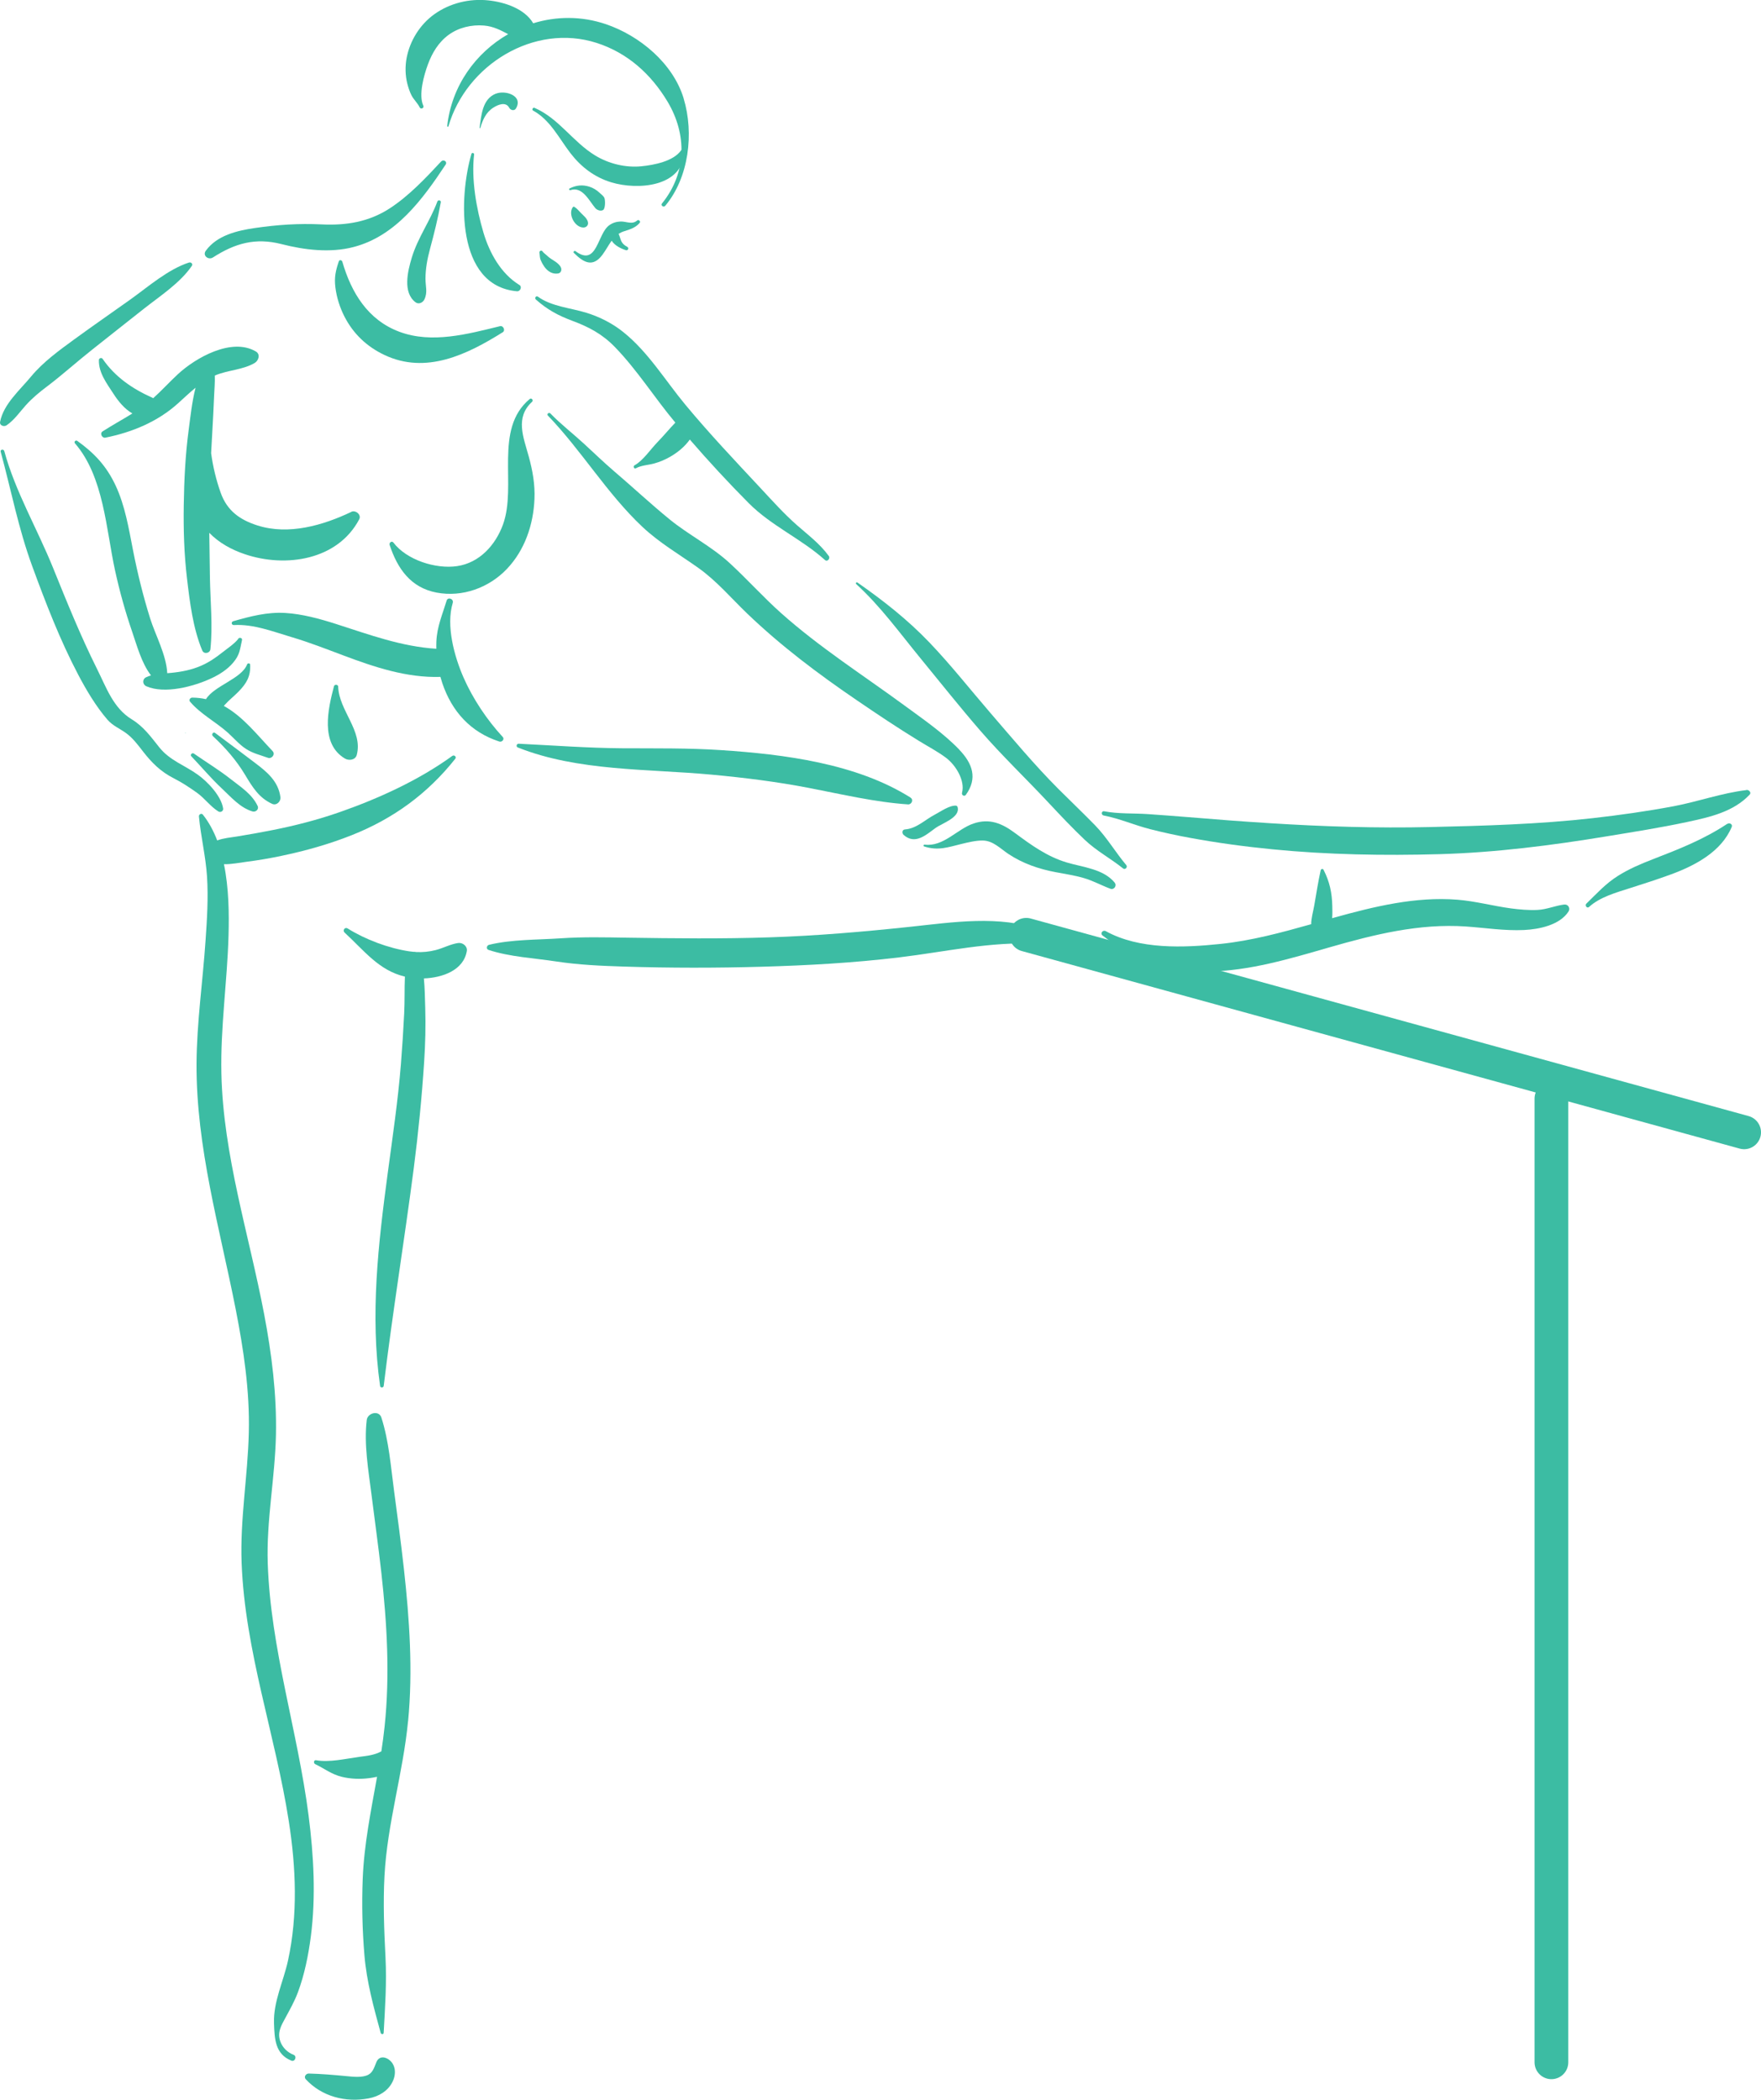 <?xml version="1.0" encoding="UTF-8"?><svg id="Layer_2" xmlns="http://www.w3.org/2000/svg" viewBox="0 0 365.5 435.79"><defs><style>.cls-1{fill:#3cbca3;}.cls-2{fill:none;stroke:#3cbca3;stroke-linecap:round;stroke-miterlimit:10;stroke-width:7px;}</style></defs><g id="Layer_1-2"><path class="cls-1" d="M91.57,33.5c-3.24,3.48-6.68,7.14-10.69,9.75-4.33,2.81-9.03,3.57-14.13,3.32-4.73-.23-9.16.07-13.84.75-3.71.54-7.9,1.53-10.21,4.74-.71,1,.56,1.96,1.48,1.38,4.59-2.95,8.83-4.17,14.24-2.78,4.77,1.22,10.11,1.87,14.95.61,8.79-2.28,14.37-9.94,19.12-17.11.41-.62-.44-1.16-.92-.65Z"/><path class="cls-1" d="M39.23,54.48c-4.42,1.45-8.44,5.01-12.18,7.68-3.84,2.74-7.73,5.42-11.54,8.2-3.22,2.35-6.56,4.75-9.11,7.84-2.3,2.78-5.68,5.68-6.38,9.35-.15.77.81,1.08,1.34.72,1.59-1.08,2.72-2.74,3.99-4.16,1.38-1.52,2.84-2.73,4.47-3.95,3.18-2.41,6.16-5.11,9.29-7.58,3.62-2.85,7.22-5.74,10.85-8.58,3.33-2.62,7.43-5.28,9.85-8.81.28-.41-.15-.84-.57-.7Z"/><path class="cls-1" d="M72.91,106.24c-5.89,2.8-12.99,4.86-19.44,2.82-3.69-1.17-6.33-3.06-7.66-6.78-.95-2.67-1.61-5.43-1.99-8.23.08-1.44.16-2.88.24-4.33.15-2.51.27-5.03.38-7.55.06-1.4.19-2.83.14-4.23,2.67-1.15,5.8-1.15,8.28-2.61.81-.48,1.25-1.8.24-2.39-5.01-2.94-12.47,1.28-16.19,4.73-1.76,1.63-3.34,3.38-5.11,4.97-.07-.04-.13-.08-.2-.11-4.09-1.82-7.75-4.32-10.31-8.07-.21-.3-.75-.13-.76.23-.09,2.67,1.64,4.89,3.02,7.03,1.03,1.6,2.31,3.15,3.93,4.09-2.05,1.27-4.17,2.42-6.2,3.73-.62.4-.1,1.42.58,1.29,5.56-1.11,10.87-3.31,15.1-7.13,1.22-1.1,2.39-2.22,3.63-3.23-.75,2.94-1.08,6.13-1.43,8.76-.69,5.17-.94,10.38-1.02,15.59-.08,5.06.07,10.16.67,15.19.58,4.95,1.24,10.37,3.17,14.99.35.83,1.6.59,1.69-.27.52-4.85-.02-9.98-.1-14.86-.05-3.1-.1-6.2-.13-9.29,1.97,2.04,4.56,3.49,7.39,4.44,8.49,2.87,19.27,1.22,23.73-7.25.5-.96-.76-1.97-1.65-1.55Z"/><path class="cls-1" d="M104.34,152.94c-3.24-3.5-6.18-7.89-8.11-12.28-1.93-4.39-3.7-10.8-2.26-15.54.25-.83-1.02-1.31-1.27-.47-.88,2.9-1.99,5.38-2.13,8.47-.02.51-.02,1.01-.01,1.52-7.24-.45-13.88-2.92-20.78-5.13-3.38-1.08-7.03-2.09-10.58-2.3-3.76-.22-7.19.69-10.78,1.71-.5.14-.4.83.13.8,4.11-.23,8.17,1.38,12.06,2.53,3.58,1.06,7.07,2.43,10.56,3.74,6.52,2.45,13.22,4.71,20.24,4.49.12.43.25.87.39,1.29,1.98,5.87,5.87,10.2,11.85,12.13.54.17,1.13-.49.69-.96Z"/><path class="cls-1" d="M93.9,156.86c-6.98,5.06-15.31,8.86-23.44,11.7-4.52,1.58-9.19,2.78-13.88,3.71-2.39.47-4.8.91-7.21,1.3-1.48.24-2.95.35-4.29.85-.75-1.95-1.71-3.76-2.96-5.34-.3-.39-.87-.07-.83.37.39,4.19,1.41,8.28,1.68,12.5.28,4.42,0,8.85-.31,13.27-.58,8.52-1.82,17-1.87,25.56-.08,17.31,4.79,33.99,8.11,50.84,1.66,8.44,2.95,17.03,2.74,25.66-.21,9.09-1.84,18.02-1.49,27.14.7,18.29,7,35.59,9.79,53.55,1.49,9.58,1.91,19.41-.17,28.94-.94,4.3-3.06,8.55-2.9,12.99.11,3.19.22,6.39,3.59,7.75.78.31,1.24-.92.45-1.22-1.23-.47-2.24-1.45-2.71-2.7-.72-1.93.18-3.39,1.07-5.02.92-1.7,1.87-3.39,2.55-5.21,1.38-3.7,2.18-7.69,2.69-11.59,1.08-8.3.6-16.83-.46-25.1-2.25-17.52-7.89-34.63-8.48-52.36-.3-8.93,1.51-17.7,1.7-26.61.18-8.44-.87-16.84-2.45-25.12-3.15-16.57-8.5-32.94-8.87-49.92-.21-9.55,1.21-19.06,1.48-28.6.13-4.56.07-9.89-.95-14.85,1.59.04,3.25-.32,4.76-.51,2.43-.31,4.82-.72,7.22-1.23,4.97-1.04,9.86-2.42,14.59-4.3,8.62-3.43,15.69-8.59,21.45-15.85.31-.4-.25-.86-.62-.58Z"/><path class="cls-1" d="M80.32,427.21c-.84-.44-1.75-.26-2.16.66-.41.94-.7,2.15-1.66,2.68-1.26.71-3.33.44-4.67.31-2.62-.25-5.12-.46-7.75-.53-.57-.01-1.08.68-.63,1.17,3.3,3.59,8.3,4.91,13.1,3.98,2.07-.4,3.99-1.52,4.94-3.47.84-1.73.64-3.85-1.18-4.82Z"/><path class="cls-1" d="M84.7,357.23c1.02-10.52.29-21.17-.87-31.65-.6-5.37-1.31-10.73-2.03-16.09-.68-5.06-1.07-10.41-2.64-15.29-.51-1.6-2.86-.97-3.04.49-.61,5.08.36,10.49.99,15.54.67,5.36,1.43,10.72,2.03,16.09,1.19,10.65,1.81,21.35.68,32.03-.18,1.71-.41,3.42-.67,5.12-.19.1-.38.19-.59.28-1.26.55-2.71.69-4.06.87-2.74.38-6.15,1.18-8.89.69-.5-.09-.59.62-.19.81,1.93.92,3.39,2.12,5.54,2.64,1.88.45,3.83.51,5.74.26.46-.06,1-.15,1.56-.27-1.26,7.03-2.7,14.02-2.98,21.21-.21,5.28-.08,10.6.36,15.86.47,5.55,1.91,10.72,3.37,16.08.09.32.6.37.62-.02.29-5.26.65-10.39.38-15.65-.29-5.64-.51-11.28-.21-16.92.58-10.88,3.85-21.29,4.89-32.09Z"/><path class="cls-1" d="M95.13,195.7c-1.64.23-3.12,1.07-4.73,1.48-1.36.34-2.69.47-4.04.4-.16-.04-.32-.06-.49-.04-.32-.03-.63-.06-.96-.11-4.29-.65-9.09-2.45-12.75-4.74-.6-.37-1.12.42-.62.87,4.05,3.72,7.08,7.85,12.5,9.12-.11,2.55-.02,5.14-.15,7.65-.18,3.51-.4,7.03-.68,10.53-.61,7.59-1.73,15.1-2.74,22.64-1.96,14.65-3.68,29.41-1.58,44.14.06.43.7.4.75-.02,1.82-15.08,4.28-30.1,6.24-45.18.95-7.35,1.68-14.76,2.16-22.15.24-3.71.33-7.41.22-11.13-.06-2-.09-4.07-.28-6.1,3.84-.15,8.23-1.67,8.91-5.68.17-1-.85-1.8-1.77-1.67Z"/><path class="cls-1" d="M216.01,192.98c-8.57-3.11-18.24-1.58-27.08-.64-9.71,1.03-19.42,1.87-29.18,2.19-9.87.33-19.75.22-29.62.07-4.58-.07-9.15-.18-13.73.13-4.8.33-10.23.21-14.89,1.35-.5.12-.67.87-.11,1.06,4.38,1.45,9.5,1.7,14.06,2.4,4.66.71,9.35.91,14.06,1.06,9.53.3,19.08.3,28.61.03,9.51-.27,19.05-.8,28.5-1.94,9.67-1.16,18.89-3.33,28.7-2.83,1.64.08,2.31-2.28.67-2.87Z"/><path class="cls-1" d="M324.67,187.72c-1.89.23-3.63,1.03-5.55,1.12-1.81.09-3.68-.08-5.47-.31-3.74-.5-7.41-1.51-11.17-1.81-8.7-.69-17.29,1.42-25.61,3.73-.13.04-.26.07-.38.11.07-.81.05-1.65.03-2.49-.06-2.81-.55-5.07-1.81-7.55-.15-.3-.53-.2-.6.1-.54,2.44-.91,4.85-1.34,7.32-.24,1.35-.63,2.61-.63,3.86-6.17,1.74-12.37,3.42-18.76,4.09-7.71.81-16.89,1.2-23.87-2.64-.61-.34-1.25.45-.66.91,6.57,5.12,13.55,7.6,21.9,7.47,8.61-.13,16.93-2.65,25.13-5.01,9.3-2.67,18.65-5.01,28.4-4.34,4.01.28,8.01.92,12.04.73,3.14-.15,7.41-1.02,9.23-3.84.42-.66-.06-1.54-.87-1.44Z"/><path class="cls-1" d="M188.99,165.53c-11.26-7.1-26.28-8.99-39.29-9.85-6.84-.46-13.7-.35-20.56-.39-7.19-.05-14.31-.59-21.48-.94-.45-.02-.62.61-.18.78,12.47,4.96,26.95,4.41,40.13,5.63,6.82.63,13.59,1.47,20.32,2.77,6.74,1.3,13.68,2.95,20.54,3.41.73.05,1.2-.97.52-1.39Z"/><path class="cls-1" d="M362.48,163.97c-5.14.61-10.02,2.39-15.1,3.35-5.58,1.05-11.18,1.84-16.84,2.48-11.18,1.26-22.45,1.58-33.69,1.84-11.11.26-22.24-.1-33.33-.8-5.74-.36-11.46-.8-17.19-1.28-2.67-.22-5.34-.41-8.01-.6-3.02-.21-6.18-.02-9.14-.59-.6-.12-.69.77-.09.88,3.26.62,6.4,2.01,9.62,2.83,2.75.7,5.52,1.3,8.31,1.81,5.65,1.04,11.35,1.81,17.07,2.37,11.5,1.13,23.1,1.33,34.66,1.01,11.63-.33,23.32-1.82,34.77-3.71,5.53-.91,11.09-1.78,16.56-2.95,4.84-1.03,9.68-2.12,13.06-5.69.41-.43-.13-1.04-.66-.98Z"/><path class="cls-1" d="M358.5,170.97c-4.88,3.24-10.04,5.26-15.47,7.36-2.51.97-4.92,2-7.2,3.43-2.59,1.62-4.41,3.68-6.57,5.77-.4.39.14,1.08.56.69,2.21-2.04,5.63-2.99,8.45-3.89,2.89-.92,5.77-1.84,8.62-2.89,4.98-1.84,10.4-4.71,12.53-9.82.24-.57-.46-.94-.9-.64Z"/><path class="cls-1" d="M41.02,160.75c-2.8-2-5.78-2.91-7.99-5.69-1.77-2.22-3.25-4.29-5.71-5.79-3.82-2.34-5.24-6.57-7.18-10.44-3.41-6.83-6.26-13.89-9.12-20.96-3.26-8.07-7.84-15.84-10.13-24.25-.13-.47-.88-.35-.75.12,2.17,7.98,3.68,15.95,6.54,23.74,2.8,7.64,5.76,15.33,9.55,22.54,1.67,3.18,3.72,6.63,6.08,9.35,1.1,1.27,2.57,1.83,3.9,2.81,1.34.99,2.37,2.35,3.38,3.66,1.9,2.46,3.73,4.29,6.52,5.71,1.71.87,3.16,1.84,4.72,2.94,1.64,1.16,2.83,2.88,4.48,3.91.46.29,1.09-.06,1-.62-.39-2.59-3.22-5.56-5.29-7.03Z"/><path class="cls-1" d="M49.47,132.57c-.8,1.04-2.33,2.04-3.36,2.86-1.35,1.08-2.76,2.03-4.34,2.72-1.99.87-4.08,1.28-6.23,1.49-.28.03-.56.05-.83.07-.17-3.76-2.5-8.02-3.54-11.34-1.46-4.67-2.63-9.41-3.57-14.21-.88-4.52-1.64-9.19-3.6-13.39-1.89-4.04-4.4-6.72-7.97-9.28-.32-.23-.74.21-.48.51,6,6.9,6.47,17.9,8.33,26.4.94,4.3,2.12,8.55,3.55,12.71.96,2.78,1.94,6.51,3.91,9.06-.34.1-.69.23-1.03.39-.81.4-.75,1.51.06,1.86,3.81,1.67,9.81.06,13.44-1.62,1.69-.78,3.36-1.83,4.57-3.26,1.41-1.66,1.4-2.72,1.85-4.71.1-.45-.54-.6-.78-.29Z"/><path class="cls-1" d="M56.6,155.9c-3.22-3.37-6.18-7.22-10.14-9.39.07-.08.14-.17.21-.25.87-.98,1.93-1.79,2.84-2.73,1.69-1.73,2.52-3.18,2.41-5.59-.02-.34-.52-.35-.63-.06-1.14,2.99-6.81,4.41-8.54,7.22-.89-.2-1.84-.31-2.84-.32-.43,0-.77.48-.46.85,2.18,2.57,5.33,4.18,7.83,6.42,1.24,1.11,2.35,2.44,3.75,3.36,1.4.92,3.02,1.3,4.58,1.86.77.28,1.6-.72.98-1.37Z"/><path class="cls-1" d="M38.48,152.04c-.07,0-.08.1-.01.1s.08-.1.01-.1Z"/><path class="cls-1" d="M52.95,158.34c-2.76-2.07-5.51-4.18-8.29-6.22-.43-.32-.84.32-.47.66,2.59,2.4,4.88,5.02,6.7,8.06,1.49,2.49,2.87,4.76,5.6,5.99.91.41,1.83-.5,1.71-1.4-.42-3.26-2.75-5.21-5.25-7.09Z"/><path class="cls-1" d="M53.47,167.26c-1.16-2.46-3.5-3.93-5.59-5.57-2.45-1.93-5.09-3.52-7.64-5.3-.35-.24-.84.24-.53.57,2.13,2.23,4.09,4.58,6.35,6.69,1.92,1.8,3.77,3.98,6.34,4.75.67.2,1.4-.44,1.07-1.14Z"/><path class="cls-1" d="M109.72,94.66c-1.08-3.95-2.84-7.99.7-11.26.36-.33-.1-.9-.48-.59-7.52,6.27-2.6,17.93-5.54,26.04-1.55,4.26-4.86,7.95-9.52,8.64-4.44.66-10.49-1.28-13.22-4.88-.34-.45-.95.01-.79.49,1.63,4.92,4.37,8.86,9.73,9.88,5.37,1.02,10.89-.99,14.62-4.92,3.7-3.89,5.48-9.16,5.71-14.47.14-3.07-.4-5.99-1.21-8.94Z"/><path class="cls-1" d="M103.79,67.69c-6.69,1.63-14.14,3.68-20.88,1.17-6.56-2.44-10-8.13-11.86-14.55-.1-.33-.59-.47-.73-.07-.65,1.94-.97,3.29-.71,5.4.26,2.1.94,4.24,1.91,6.11,1.84,3.56,4.62,6.18,8.23,7.9,8.65,4.12,17.21-.07,24.6-4.7.6-.38.1-1.43-.57-1.26Z"/><path class="cls-1" d="M70.2,142.5c-.01-.45-.77-.52-.88-.09-1.23,4.69-2.92,11.91,2.26,15.01.81.49,2.19.34,2.47-.76,1.31-5.02-3.7-9.18-3.86-14.16Z"/><path class="cls-1" d="M107.78,59.13c-3.82-2.36-6.17-6.61-7.43-10.83-1.48-4.97-2.55-11.08-1.95-16.24.04-.32-.46-.45-.55-.13-2.6,8.87-3.3,27.38,9.44,28.52.69.06,1.14-.93.5-1.32Z"/><path class="cls-1" d="M102.9,19.44c-2.81,1.13-2.99,4.49-3.37,7.07-.01.09.12.12.15.04.53-1.7,1.16-3.22,2.71-4.21.96-.62,2.6-1.31,3.31.04.26.49,1.04.7,1.38.14,1.59-2.64-2.18-3.88-4.18-3.07Z"/><path class="cls-1" d="M141.9,20.44c-2.21-7.29-9.12-13.04-16.17-15.43-5.09-1.72-10.31-1.64-15.06-.18-1.8-3.05-5.95-4.39-9.3-4.75-3.93-.42-7.99.56-11.22,2.87-2.97,2.12-5.06,5.47-5.75,9.05-.33,1.73-.3,3.61.13,5.33.21.82.49,1.68.87,2.44.45.89,1.3,1.65,1.7,2.51.23.49.99.15.76-.34-1.04-2.25.15-6.39.94-8.54.89-2.42,2.21-4.64,4.33-6.18,2.09-1.52,4.76-2.13,7.31-1.92,1.98.16,3.47.98,5.03,1.79-6.74,3.86-11.75,10.75-12.65,19.07-.02.14.21.2.25.06,3.71-12.77,17.81-21.48,30.78-17.31,6.4,2.06,11.26,6.46,14.68,12.15,4.1,6.83,4.01,14.83-1.13,21.16-.34.42.34.89.68.48,4.9-5.85,6-15.04,3.81-22.26Z"/><path class="cls-1" d="M125.44,41.07c-.16-.38-.62-.71-.92-.99-.65-.61-1.35-1.07-2.21-1.34-1.44-.45-2.73-.3-4.07.36-.23.11-.08.44.16.36,2.48-.84,3.89,2.24,5.16,3.73.35.41,1.11.7,1.62.39.47-.28.47-2.03.26-2.51Z"/><path class="cls-1" d="M132.25,45.75c-1.01.93-2.3.18-3.43.22-.88.03-1.64.26-2.36.77-2.53,1.79-2.5,8.73-7.02,5.38-.22-.16-.54.16-.34.36,2.06,2.06,3.95,3.07,5.94.39.74-1,1.26-2.03,1.91-2.91.64.99,1.85,1.61,2.95,1.96.47.15.7-.5.26-.71-.49-.24-.96-.64-1.2-1.14-.23-.48-.31-1.01-.55-1.49,0-.02-.02-.02-.03-.04.34-.22.72-.41,1.17-.55,1.22-.39,2.35-.72,3.22-1.74.27-.31-.23-.77-.53-.49Z"/><path class="cls-1" d="M116.36,55.37c-.5-.77-1.18-1.12-1.94-1.62-.34-.22-.65-.47-.94-.75-.27-.26-.69-.53-.9-.85-.2-.3-.68-.05-.62.28.1.56.04,1.03.27,1.57.19.46.44.9.72,1.31.68.97,1.66,1.63,2.86,1.45.7-.1.87-.87.53-1.4Z"/><path class="cls-1" d="M122,45.96c-.28-.75-.82-1.14-1.36-1.69-.45-.46-.86-.98-1.41-1.33-.11-.07-.27-.06-.35.06-1.04,1.5.45,4.21,2.2,4.22.69,0,1.16-.59.91-1.26Z"/><path class="cls-1" d="M141.38,31.18c-1.59,2.3-5.65,3.07-8.27,3.33-3.28.32-6.73-.52-9.54-2.22-4.68-2.83-7.52-7.68-12.63-9.91-.33-.14-.63.39-.3.57,3.55,1.92,5.41,5.8,7.79,8.88,2.2,2.84,4.96,4.95,8.44,6.01,5.46,1.66,14.9,1,15.18-6.41.01-.35-.44-.56-.66-.25Z"/><path class="cls-1" d="M91.49,41.97c.07-.41-.56-.55-.71-.16-1.5,4.05-4.08,7.53-5.33,11.71-.84,2.81-1.88,7.13.76,9.19.68.53,1.56.11,1.88-.58.7-1.49.22-2.67.22-4.28,0-2.09.4-4.2.94-6.2.87-3.21,1.66-6.39,2.24-9.67Z"/><path class="cls-1" d="M172.01,115.38c-1.84-2.53-4.25-4.32-6.58-6.37-2.74-2.41-5.15-5.11-7.64-7.78-5.27-5.65-10.59-11.27-15.53-17.22-4.21-5.07-7.73-10.98-12.94-15.13-2.23-1.78-4.83-3.1-7.55-3.95-3.22-1.01-7.33-1.31-10.12-3.36-.39-.28-.77.29-.42.6,2.38,2.1,4.58,3.3,7.59,4.42,3.43,1.28,6.21,2.76,8.78,5.41,4.66,4.79,8.28,10.6,12.57,15.71-1.26,1.3-2.42,2.73-3.69,4.03-1.41,1.44-3.01,3.86-4.77,4.82-.38.21-.11.83.27.62,1.16-.63,2.57-.65,3.82-1,1.13-.31,2.23-.78,3.25-1.36,1.56-.89,3.06-2.1,4.12-3.6,3.93,4.54,8.02,8.97,12.24,13.21,4.72,4.74,10.86,7.35,15.81,11.79.52.46,1.16-.34.79-.85Z"/><path class="cls-1" d="M199.12,155.59c-3.3-3.43-7.5-6.32-11.33-9.13-8.64-6.34-17.65-12.07-25.67-19.22-3.69-3.29-6.99-6.98-10.62-10.33-3.83-3.54-8.51-5.85-12.54-9.14-3.92-3.2-7.64-6.68-11.49-9.96-2.14-1.83-4.17-3.8-6.24-5.7-2.29-2.11-4.83-4.07-6.99-6.3-.3-.31-.83.11-.53.43,6.99,7.26,12.28,16.2,19.63,23.11,3.57,3.35,7.66,5.71,11.63,8.53,3.78,2.69,6.79,6.26,10.12,9.46,7.02,6.73,14.72,12.52,22.75,17.99,4.25,2.9,8.51,5.75,12.9,8.44,1.87,1.15,3.89,2.2,5.65,3.53,1.92,1.45,3.97,4.67,3.28,7.23-.13.48.48.87.8.42,2.46-3.41,1.4-6.48-1.37-9.36Z"/><path class="cls-1" d="M198.75,167.51c-.04-.15-.15-.29-.32-.31-1.37-.09-3.2,1.23-4.4,1.86-2.06,1.07-3.78,2.9-6.22,3.08-.61.05-.63.81-.26,1.13,2.38,2.13,4.65,0,6.67-1.47,1.31-.94,5.11-2.14,4.54-4.29Z"/><path class="cls-1" d="M231.37,183.19c-2.37-2.88-6.61-3.19-9.97-4.2-4.09-1.23-7.35-3.6-10.74-6.11-2.7-2.01-5.28-3.1-8.61-1.97-3.43,1.16-6.22,4.87-10.15,4.38-.22-.03-.3.31-.09.38,2.92.94,4.94.16,7.79-.53,1.37-.33,2.96-.72,4.37-.7,2.14.02,3.66,1.68,5.33,2.79,3.01,1.99,6.3,3.12,9.82,3.78,1.93.37,3.88.65,5.77,1.2,1.96.56,3.68,1.53,5.58,2.24.74.28,1.4-.64.89-1.25Z"/><path class="cls-1" d="M233.77,179.55c-2.29-2.72-4.02-5.75-6.53-8.32-2.48-2.54-5.05-4.98-7.56-7.49-4.98-4.99-9.55-10.49-14.16-15.83-4.2-4.87-8.19-9.95-12.64-14.6-4.53-4.73-9.56-8.68-14.92-12.42-.23-.16-.43.17-.24.34,5.04,4.59,9.07,10.2,13.38,15.45,4.11,5.01,8.13,10.08,12.37,14.97,4.54,5.24,9.54,9.99,14.26,15.05,2.42,2.59,4.85,5.16,7.42,7.6,2.44,2.32,5.36,3.85,7.96,5.94.43.34,1-.29.65-.7Z"/><line class="cls-2" x1="213" y1="194" x2="362" y2="235"/><line class="cls-2" x1="322" y1="228" x2="322" y2="428"/></g></svg>